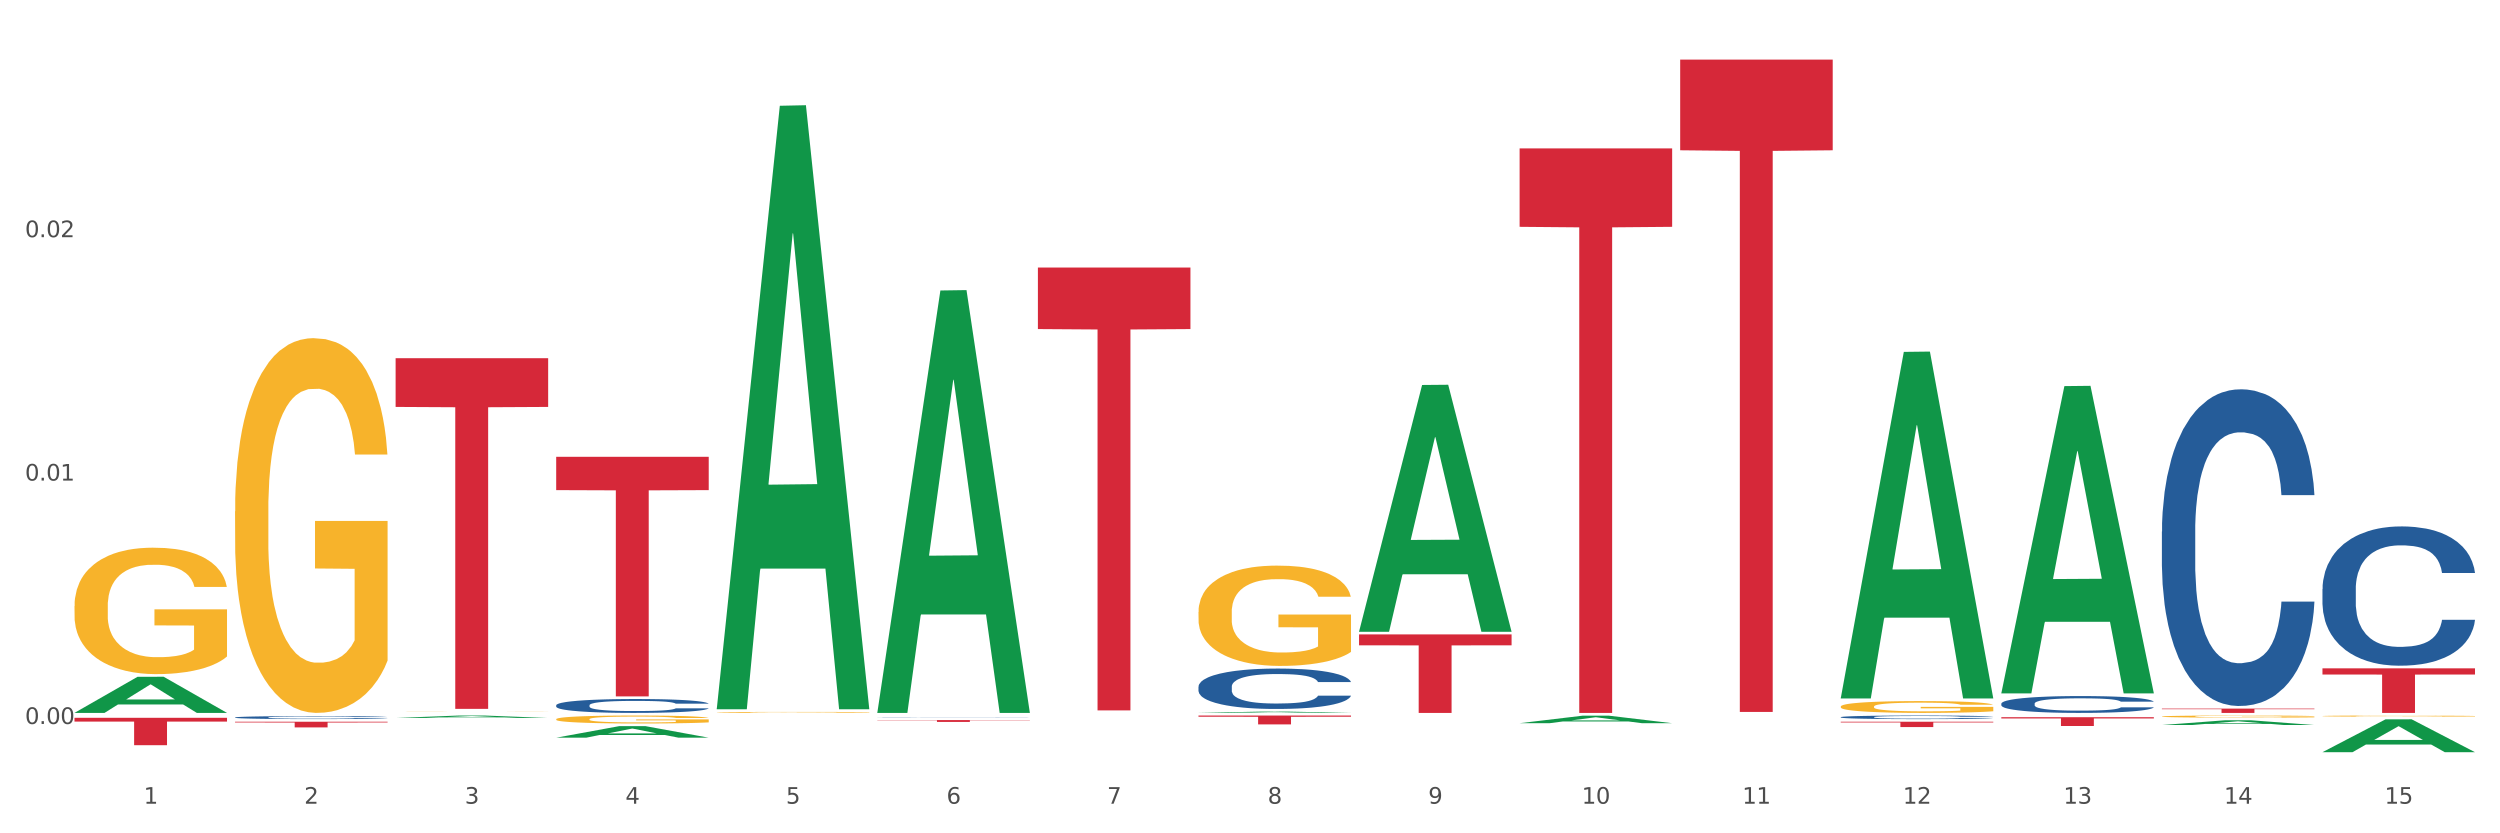 <?xml version="1.0" encoding="utf-8" standalone="no"?>
<!DOCTYPE svg PUBLIC "-//W3C//DTD SVG 1.1//EN"
  "http://www.w3.org/Graphics/SVG/1.1/DTD/svg11.dtd">
<svg xmlns:xlink="http://www.w3.org/1999/xlink" width="1080pt" height="360pt" viewBox="0 0 1080 360" xmlns="http://www.w3.org/2000/svg" version="1.1">
 <rect x="0" y="0" width="1080" height="360" fill="#333333" stroke="none"/>
 <defs>
  <style type="text/css">*{stroke-linejoin: round; stroke-linecap: butt}</style>
 </defs>
 <g id="figure_1">
  <g id="patch_1">
   <path d="M 0 360 
L 1080 360 
L 1080 0 
L 0 0 
z
" style="fill: #ffffff; stroke: #ffffff; stroke-linejoin: miter"/>
  </g>
  <g id="axes_1">
   <g id="matplotlib.axis_1">
    <g id="xtick_1">
     <g id="text_1">
      <!-- 1 -->
      <g style="fill: #4d4d4d" transform="translate(62.07 347.204) scale(0.096 -0.096)">
       <defs>
        <path id="DejaVuSans-31" d="M 794 531 
L 1825 531 
L 1825 4091 
L 703 3866 
L 703 4441 
L 1819 4666 
L 2450 4666 
L 2450 531 
L 3481 531 
L 3481 0 
L 794 0 
L 794 531 
z
" transform="scale(0.016)"/>
       </defs>
       <use xlink:href="#DejaVuSans-31"/>
      </g>
     </g>
    </g>
    <g id="xtick_2">
     <g id="text_2">
      <!-- 2 -->
      <g style="fill: #4d4d4d" transform="translate(131.436 347.204) scale(0.096 -0.096)">
       <defs>
        <path id="DejaVuSans-32" d="M 1228 531 
L 3431 531 
L 3431 0 
L 469 0 
L 469 531 
Q 828 903 1448 1529 
Q 2069 2156 2228 2338 
Q 2531 2678 2651 2914 
Q 2772 3150 2772 3378 
Q 2772 3750 2511 3984 
Q 2250 4219 1831 4219 
Q 1534 4219 1204 4116 
Q 875 4013 500 3803 
L 500 4441 
Q 881 4594 1212 4672 
Q 1544 4750 1819 4750 
Q 2544 4750 2975 4387 
Q 3406 4025 3406 3419 
Q 3406 3131 3298 2873 
Q 3191 2616 2906 2266 
Q 2828 2175 2409 1742 
Q 1991 1309 1228 531 
z
" transform="scale(0.016)"/>
       </defs>
       <use xlink:href="#DejaVuSans-32"/>
      </g>
     </g>
    </g>
    <g id="xtick_3">
     <g id="text_3">
      <!-- 3 -->
      <g style="fill: #4d4d4d" transform="translate(200.802 347.204) scale(0.096 -0.096)">
       <defs>
        <path id="DejaVuSans-33" d="M 2597 2516 
Q 3050 2419 3304 2112 
Q 3559 1806 3559 1356 
Q 3559 666 3084 287 
Q 2609 -91 1734 -91 
Q 1441 -91 1130 -33 
Q 819 25 488 141 
L 488 750 
Q 750 597 1062 519 
Q 1375 441 1716 441 
Q 2309 441 2620 675 
Q 2931 909 2931 1356 
Q 2931 1769 2642 2001 
Q 2353 2234 1838 2234 
L 1294 2234 
L 1294 2753 
L 1863 2753 
Q 2328 2753 2575 2939 
Q 2822 3125 2822 3475 
Q 2822 3834 2567 4026 
Q 2313 4219 1838 4219 
Q 1578 4219 1281 4162 
Q 984 4106 628 3988 
L 628 4550 
Q 988 4650 1302 4700 
Q 1616 4750 1894 4750 
Q 2613 4750 3031 4423 
Q 3450 4097 3450 3541 
Q 3450 3153 3228 2886 
Q 3006 2619 2597 2516 
z
" transform="scale(0.016)"/>
       </defs>
       <use xlink:href="#DejaVuSans-33"/>
      </g>
     </g>
    </g>
    <g id="xtick_4">
     <g id="text_4">
      <!-- 4 -->
      <g style="fill: #4d4d4d" transform="translate(270.169 347.204) scale(0.096 -0.096)">
       <defs>
        <path id="DejaVuSans-34" d="M 2419 4116 
L 825 1625 
L 2419 1625 
L 2419 4116 
z
M 2253 4666 
L 3047 4666 
L 3047 1625 
L 3713 1625 
L 3713 1100 
L 3047 1100 
L 3047 0 
L 2419 0 
L 2419 1100 
L 313 1100 
L 313 1709 
L 2253 4666 
z
" transform="scale(0.016)"/>
       </defs>
       <use xlink:href="#DejaVuSans-34"/>
      </g>
     </g>
    </g>
    <g id="xtick_5">
     <g id="text_5">
      <!-- 5 -->
      <g style="fill: #4d4d4d" transform="translate(339.535 347.204) scale(0.096 -0.096)">
       <defs>
        <path id="DejaVuSans-35" d="M 691 4666 
L 3169 4666 
L 3169 4134 
L 1269 4134 
L 1269 2991 
Q 1406 3038 1543 3061 
Q 1681 3084 1819 3084 
Q 2600 3084 3056 2656 
Q 3513 2228 3513 1497 
Q 3513 744 3044 326 
Q 2575 -91 1722 -91 
Q 1428 -91 1123 -41 
Q 819 9 494 109 
L 494 744 
Q 775 591 1075 516 
Q 1375 441 1709 441 
Q 2250 441 2565 725 
Q 2881 1009 2881 1497 
Q 2881 1984 2565 2268 
Q 2250 2553 1709 2553 
Q 1456 2553 1204 2497 
Q 953 2441 691 2322 
L 691 4666 
z
" transform="scale(0.016)"/>
       </defs>
       <use xlink:href="#DejaVuSans-35"/>
      </g>
     </g>
    </g>
    <g id="xtick_6">
     <g id="text_6">
      <!-- 6 -->
      <g style="fill: #4d4d4d" transform="translate(408.901 347.204) scale(0.096 -0.096)">
       <defs>
        <path id="DejaVuSans-36" d="M 2113 2584 
Q 1688 2584 1439 2293 
Q 1191 2003 1191 1497 
Q 1191 994 1439 701 
Q 1688 409 2113 409 
Q 2538 409 2786 701 
Q 3034 994 3034 1497 
Q 3034 2003 2786 2293 
Q 2538 2584 2113 2584 
z
M 3366 4563 
L 3366 3988 
Q 3128 4100 2886 4159 
Q 2644 4219 2406 4219 
Q 1781 4219 1451 3797 
Q 1122 3375 1075 2522 
Q 1259 2794 1537 2939 
Q 1816 3084 2150 3084 
Q 2853 3084 3261 2657 
Q 3669 2231 3669 1497 
Q 3669 778 3244 343 
Q 2819 -91 2113 -91 
Q 1303 -91 875 529 
Q 447 1150 447 2328 
Q 447 3434 972 4092 
Q 1497 4750 2381 4750 
Q 2619 4750 2861 4703 
Q 3103 4656 3366 4563 
z
" transform="scale(0.016)"/>
       </defs>
       <use xlink:href="#DejaVuSans-36"/>
      </g>
     </g>
    </g>
    <g id="xtick_7">
     <g id="text_7">
      <!-- 7 -->
      <g style="fill: #4d4d4d" transform="translate(478.267 347.204) scale(0.096 -0.096)">
       <defs>
        <path id="DejaVuSans-37" d="M 525 4666 
L 3525 4666 
L 3525 4397 
L 1831 0 
L 1172 0 
L 2766 4134 
L 525 4134 
L 525 4666 
z
" transform="scale(0.016)"/>
       </defs>
       <use xlink:href="#DejaVuSans-37"/>
      </g>
     </g>
    </g>
    <g id="xtick_8">
     <g id="text_8">
      <!-- 8 -->
      <g style="fill: #4d4d4d" transform="translate(547.634 347.204) scale(0.096 -0.096)">
       <defs>
        <path id="DejaVuSans-38" d="M 2034 2216 
Q 1584 2216 1326 1975 
Q 1069 1734 1069 1313 
Q 1069 891 1326 650 
Q 1584 409 2034 409 
Q 2484 409 2743 651 
Q 3003 894 3003 1313 
Q 3003 1734 2745 1975 
Q 2488 2216 2034 2216 
z
M 1403 2484 
Q 997 2584 770 2862 
Q 544 3141 544 3541 
Q 544 4100 942 4425 
Q 1341 4750 2034 4750 
Q 2731 4750 3128 4425 
Q 3525 4100 3525 3541 
Q 3525 3141 3298 2862 
Q 3072 2584 2669 2484 
Q 3125 2378 3379 2068 
Q 3634 1759 3634 1313 
Q 3634 634 3220 271 
Q 2806 -91 2034 -91 
Q 1263 -91 848 271 
Q 434 634 434 1313 
Q 434 1759 690 2068 
Q 947 2378 1403 2484 
z
M 1172 3481 
Q 1172 3119 1398 2916 
Q 1625 2713 2034 2713 
Q 2441 2713 2670 2916 
Q 2900 3119 2900 3481 
Q 2900 3844 2670 4047 
Q 2441 4250 2034 4250 
Q 1625 4250 1398 4047 
Q 1172 3844 1172 3481 
z
" transform="scale(0.016)"/>
       </defs>
       <use xlink:href="#DejaVuSans-38"/>
      </g>
     </g>
    </g>
    <g id="xtick_9">
     <g id="text_9">
      <!-- 9 -->
      <g style="fill: #4d4d4d" transform="translate(617 347.204) scale(0.096 -0.096)">
       <defs>
        <path id="DejaVuSans-39" d="M 703 97 
L 703 672 
Q 941 559 1184 500 
Q 1428 441 1663 441 
Q 2288 441 2617 861 
Q 2947 1281 2994 2138 
Q 2813 1869 2534 1725 
Q 2256 1581 1919 1581 
Q 1219 1581 811 2004 
Q 403 2428 403 3163 
Q 403 3881 828 4315 
Q 1253 4750 1959 4750 
Q 2769 4750 3195 4129 
Q 3622 3509 3622 2328 
Q 3622 1225 3098 567 
Q 2575 -91 1691 -91 
Q 1453 -91 1209 -44 
Q 966 3 703 97 
z
M 1959 2075 
Q 2384 2075 2632 2365 
Q 2881 2656 2881 3163 
Q 2881 3666 2632 3958 
Q 2384 4250 1959 4250 
Q 1534 4250 1286 3958 
Q 1038 3666 1038 3163 
Q 1038 2656 1286 2365 
Q 1534 2075 1959 2075 
z
" transform="scale(0.016)"/>
       </defs>
       <use xlink:href="#DejaVuSans-39"/>
      </g>
     </g>
    </g>
    <g id="xtick_10">
     <g id="text_10">
      <!-- 10 -->
      <g style="fill: #4d4d4d" transform="translate(683.312 347.204) scale(0.096 -0.096)">
       <defs>
        <path id="DejaVuSans-30" d="M 2034 4250 
Q 1547 4250 1301 3770 
Q 1056 3291 1056 2328 
Q 1056 1369 1301 889 
Q 1547 409 2034 409 
Q 2525 409 2770 889 
Q 3016 1369 3016 2328 
Q 3016 3291 2770 3770 
Q 2525 4250 2034 4250 
z
M 2034 4750 
Q 2819 4750 3233 4129 
Q 3647 3509 3647 2328 
Q 3647 1150 3233 529 
Q 2819 -91 2034 -91 
Q 1250 -91 836 529 
Q 422 1150 422 2328 
Q 422 3509 836 4129 
Q 1250 4750 2034 4750 
z
" transform="scale(0.016)"/>
       </defs>
       <use xlink:href="#DejaVuSans-31"/>
       <use xlink:href="#DejaVuSans-30" transform="translate(63.623 0)"/>
      </g>
     </g>
    </g>
    <g id="xtick_11">
     <g id="text_11">
      <!-- 11 -->
      <g style="fill: #4d4d4d" transform="translate(752.678 347.204) scale(0.096 -0.096)">
       <use xlink:href="#DejaVuSans-31"/>
       <use xlink:href="#DejaVuSans-31" transform="translate(63.623 0)"/>
      </g>
     </g>
    </g>
    <g id="xtick_12">
     <g id="text_12">
      <!-- 12 -->
      <g style="fill: #4d4d4d" transform="translate(822.044 347.204) scale(0.096 -0.096)">
       <use xlink:href="#DejaVuSans-31"/>
       <use xlink:href="#DejaVuSans-32" transform="translate(63.623 0)"/>
      </g>
     </g>
    </g>
    <g id="xtick_13">
     <g id="text_13">
      <!-- 13 -->
      <g style="fill: #4d4d4d" transform="translate(891.411 347.204) scale(0.096 -0.096)">
       <use xlink:href="#DejaVuSans-31"/>
       <use xlink:href="#DejaVuSans-33" transform="translate(63.623 0)"/>
      </g>
     </g>
    </g>
    <g id="xtick_14">
     <g id="text_14">
      <!-- 14 -->
      <g style="fill: #4d4d4d" transform="translate(960.777 347.204) scale(0.096 -0.096)">
       <use xlink:href="#DejaVuSans-31"/>
       <use xlink:href="#DejaVuSans-34" transform="translate(63.623 0)"/>
      </g>
     </g>
    </g>
    <g id="xtick_15">
     <g id="text_15">
      <!-- 15 -->
      <g style="fill: #4d4d4d" transform="translate(1030.143 347.204) scale(0.096 -0.096)">
       <use xlink:href="#DejaVuSans-31"/>
       <use xlink:href="#DejaVuSans-35" transform="translate(63.623 0)"/>
      </g>
     </g>
    </g>
    <g id="xtick_16"/>
    <g id="xtick_17"/>
    <g id="xtick_18"/>
    <g id="xtick_19"/>
    <g id="xtick_20"/>
    <g id="xtick_21"/>
    <g id="xtick_22"/>
    <g id="xtick_23"/>
    <g id="xtick_24"/>
    <g id="xtick_25"/>
    <g id="xtick_26"/>
    <g id="xtick_27"/>
    <g id="xtick_28"/>
    <g id="xtick_29"/>
   </g>
   <g id="matplotlib.axis_2">
    <g id="ytick_1">
     <g id="text_16">
      <!-- 0.00 -->
      <g style="fill: #4d4d4d" transform="translate(10.8 312.757) scale(0.096 -0.096)">
       <defs>
        <path id="DejaVuSans-2e" d="M 684 794 
L 1344 794 
L 1344 0 
L 684 0 
L 684 794 
z
" transform="scale(0.016)"/>
       </defs>
       <use xlink:href="#DejaVuSans-30"/>
       <use xlink:href="#DejaVuSans-2e" transform="translate(63.623 0)"/>
       <use xlink:href="#DejaVuSans-30" transform="translate(95.41 0)"/>
       <use xlink:href="#DejaVuSans-30" transform="translate(159.033 0)"/>
      </g>
     </g>
    </g>
    <g id="ytick_2">
     <g id="text_17">
      <!-- 0.01 -->
      <g style="fill: #4d4d4d" transform="translate(10.8 207.61) scale(0.096 -0.096)">
       <use xlink:href="#DejaVuSans-30"/>
       <use xlink:href="#DejaVuSans-2e" transform="translate(63.623 0)"/>
       <use xlink:href="#DejaVuSans-30" transform="translate(95.41 0)"/>
       <use xlink:href="#DejaVuSans-31" transform="translate(159.033 0)"/>
      </g>
     </g>
    </g>
    <g id="ytick_3">
     <g id="text_18">
      <!-- 0.02 -->
      <g style="fill: #4d4d4d" transform="translate(10.8 102.463) scale(0.096 -0.096)">
       <use xlink:href="#DejaVuSans-30"/>
       <use xlink:href="#DejaVuSans-2e" transform="translate(63.623 0)"/>
       <use xlink:href="#DejaVuSans-30" transform="translate(95.41 0)"/>
       <use xlink:href="#DejaVuSans-32" transform="translate(159.033 0)"/>
      </g>
     </g>
    </g>
    <g id="ytick_4"/>
    <g id="ytick_5"/>
    <g id="ytick_6"/>
   </g>
   <g id="PolyCollection_1">
    <path d="M 32.175 307.947 
L 32.243 307.932 
L 59.417 292.374 
L 70.695 292.359 
L 98.073 307.976 
L 85.029 307.976 
L 79.119 304.339 
L 51.061 304.339 
L 50.857 304.398 
L 45.151 307.976 
L 32.175 307.976 
L 32.175 307.947 
L 54.594 302.169 
L 75.586 302.154 
L 65.192 295.688 
L 65.056 295.658 
L 64.92 295.702 
L 54.526 302.154 
L 54.594 302.169 
L 32.175 307.947 
z
" clip-path="url(#p213c38932c)" style="fill: #109648"/>
    <path d="M 933.936 309.532 
L 934.014 309.531 
L 934.014 309.501 
L 934.169 309.475 
L 934.947 309.412 
L 936.114 309.361 
L 936.97 309.333 
L 937.826 309.311 
L 938.837 309.288 
L 940.082 309.265 
L 942.338 309.23 
L 943.739 309.213 
L 945.45 309.195 
L 948.563 309.168 
L 950.819 309.153 
L 953.153 309.14 
L 956.965 309.125 
L 959.455 309.119 
L 962.1 309.114 
L 965.29 309.11 
L 967.702 309.109 
L 972.992 309.112 
L 977.505 309.119 
L 979.683 309.125 
L 982.484 309.135 
L 983.962 309.142 
L 986.374 309.155 
L 988.864 309.173 
L 990.575 309.188 
L 993.143 309.216 
L 995.088 309.245 
L 996.877 309.28 
L 997.811 309.304 
L 998.511 309.326 
L 999.134 309.352 
L 999.756 309.393 
L 985.752 309.393 
L 985.207 309.364 
L 984.351 309.336 
L 983.106 309.31 
L 982.017 309.293 
L 980.15 309.272 
L 978.438 309.259 
L 976.649 309.249 
L 974.47 309.24 
L 972.759 309.236 
L 970.347 309.233 
L 965.601 309.234 
L 962.411 309.24 
L 960.233 309.249 
L 958.832 309.256 
L 957.588 309.265 
L 956.187 309.276 
L 954.553 309.294 
L 953.386 309.31 
L 952.219 309.33 
L 951.286 309.35 
L 950.43 309.373 
L 949.73 309.398 
L 949.185 309.424 
L 948.718 309.456 
L 948.329 309.508 
L 948.329 309.623 
L 948.485 309.649 
L 948.874 309.683 
L 949.341 309.709 
L 950.119 309.74 
L 950.819 309.761 
L 952.141 309.791 
L 953.62 309.816 
L 954.787 309.832 
L 955.954 309.845 
L 957.977 309.863 
L 960.233 309.878 
L 962.178 309.888 
L 964.823 309.896 
L 966.613 309.899 
L 968.169 309.901 
L 971.981 309.901 
L 974.704 309.898 
L 977.738 309.893 
L 980.072 309.885 
L 982.017 309.876 
L 984.196 309.861 
L 985.596 309.847 
L 985.596 309.672 
L 968.48 309.671 
L 968.48 309.555 
L 999.834 309.555 
L 999.834 309.896 
L 998.511 309.913 
L 997.033 309.929 
L 995.477 309.944 
L 993.143 309.961 
L 990.342 309.978 
L 987.852 309.989 
L 985.207 309.999 
L 982.095 310.009 
L 978.049 310.017 
L 975.56 310.02 
L 972.448 310.023 
L 968.791 310.024 
L 965.601 310.022 
L 962.489 310.018 
L 959.221 310.01 
L 956.032 309.999 
L 953.62 309.989 
L 951.208 309.975 
L 948.64 309.958 
L 946.618 309.941 
L 945.061 309.926 
L 943.35 309.907 
L 941.483 309.882 
L 940.082 309.859 
L 938.837 309.836 
L 937.515 309.806 
L 936.581 309.78 
L 935.648 309.747 
L 935.103 309.723 
L 934.48 309.686 
L 934.014 309.633 
L 933.936 309.532 
z
" clip-path="url(#p213c38932c)" style="fill: #f7b32b"/>
    <path d="M 1003.302 309.337 
L 1003.38 309.337 
L 1003.38 309.32 
L 1003.535 309.306 
L 1004.314 309.273 
L 1005.481 309.245 
L 1006.336 309.23 
L 1007.192 309.218 
L 1008.204 309.206 
L 1009.448 309.193 
L 1011.705 309.175 
L 1013.105 309.165 
L 1014.817 309.155 
L 1017.929 309.141 
L 1020.185 309.133 
L 1022.519 309.126 
L 1026.331 309.118 
L 1028.821 309.114 
L 1031.466 309.112 
L 1034.656 309.11 
L 1037.068 309.109 
L 1042.358 309.111 
L 1046.871 309.115 
L 1049.049 309.118 
L 1051.85 309.123 
L 1053.328 309.127 
L 1055.74 309.134 
L 1058.23 309.144 
L 1059.942 309.152 
L 1062.509 309.167 
L 1064.454 309.182 
L 1066.244 309.201 
L 1067.177 309.214 
L 1067.877 309.226 
L 1068.5 309.24 
L 1069.122 309.262 
L 1055.118 309.262 
L 1054.573 309.247 
L 1053.717 309.232 
L 1052.473 309.217 
L 1051.383 309.208 
L 1049.516 309.197 
L 1047.805 309.19 
L 1046.015 309.185 
L 1043.837 309.18 
L 1042.125 309.178 
L 1039.713 309.176 
L 1034.967 309.176 
L 1031.777 309.18 
L 1029.599 309.185 
L 1028.199 309.189 
L 1026.954 309.193 
L 1025.553 309.199 
L 1023.919 309.209 
L 1022.752 309.217 
L 1021.585 309.228 
L 1020.652 309.239 
L 1019.796 309.252 
L 1019.096 309.265 
L 1018.551 309.279 
L 1018.084 309.296 
L 1017.695 309.324 
L 1017.695 309.386 
L 1017.851 309.4 
L 1018.24 309.419 
L 1018.707 309.433 
L 1019.485 309.449 
L 1020.185 309.46 
L 1021.508 309.477 
L 1022.986 309.49 
L 1024.153 309.499 
L 1025.32 309.506 
L 1027.343 309.516 
L 1029.599 309.524 
L 1031.544 309.529 
L 1034.189 309.533 
L 1035.979 309.535 
L 1037.535 309.536 
L 1041.347 309.536 
L 1044.07 309.535 
L 1047.104 309.532 
L 1049.438 309.527 
L 1051.383 309.523 
L 1053.562 309.514 
L 1054.962 309.507 
L 1054.962 309.413 
L 1037.846 309.412 
L 1037.846 309.35 
L 1069.2 309.35 
L 1069.2 309.533 
L 1067.877 309.543 
L 1066.399 309.551 
L 1064.843 309.559 
L 1062.509 309.568 
L 1059.708 309.577 
L 1057.219 309.584 
L 1054.573 309.589 
L 1051.461 309.594 
L 1047.416 309.599 
L 1044.926 309.6 
L 1041.814 309.602 
L 1038.157 309.602 
L 1034.967 309.601 
L 1031.855 309.599 
L 1028.588 309.595 
L 1025.398 309.589 
L 1022.986 309.583 
L 1020.574 309.576 
L 1018.007 309.567 
L 1015.984 309.558 
L 1014.428 309.55 
L 1012.716 309.539 
L 1010.849 309.526 
L 1009.448 309.514 
L 1008.204 309.501 
L 1006.881 309.485 
L 1005.947 309.471 
L 1005.014 309.453 
L 1004.469 309.44 
L 1003.847 309.42 
L 1003.38 309.392 
L 1003.302 309.337 
z
" clip-path="url(#p213c38932c)" style="fill: #f7b32b"/>
    <path d="M 32.175 310.088 
L 98.073 310.088 
L 98.073 311.733 
L 72.151 311.744 
L 72.151 321.921 
L 57.941 321.921 
L 57.941 311.744 
L 32.175 311.733 
L 32.175 310.099 
L 32.175 310.088 
z
" clip-path="url(#p213c38932c)" style="fill: #d62839"/>
    <path d="M 101.541 311.775 
L 167.439 311.775 
L 167.439 312.119 
L 141.517 312.121 
L 141.517 314.25 
L 127.307 314.25 
L 127.307 312.121 
L 101.541 312.119 
L 101.541 311.777 
L 101.541 311.775 
z
" clip-path="url(#p213c38932c)" style="fill: #d62839"/>
    <path d="M 170.907 154.737 
L 236.805 154.737 
L 236.805 175.789 
L 210.883 175.931 
L 210.883 306.224 
L 196.673 306.224 
L 196.673 175.931 
L 170.907 175.789 
L 170.907 154.879 
L 170.907 154.737 
z
" clip-path="url(#p213c38932c)" style="fill: #d62839"/>
    <path d="M 240.274 197.348 
L 306.172 197.348 
L 306.172 211.731 
L 280.25 211.828 
L 280.25 300.843 
L 266.039 300.843 
L 266.039 211.828 
L 240.274 211.731 
L 240.274 197.445 
L 240.274 197.348 
z
" clip-path="url(#p213c38932c)" style="fill: #d62839"/>
    <path d="M 379.006 311.072 
L 444.904 311.072 
L 444.904 311.185 
L 418.982 311.186 
L 418.982 311.886 
L 404.772 311.886 
L 404.772 311.186 
L 379.006 311.185 
L 379.006 311.073 
L 379.006 311.072 
z
" clip-path="url(#p213c38932c)" style="fill: #d62839"/>
    <path d="M 448.372 115.568 
L 514.27 115.568 
L 514.27 142.156 
L 488.348 142.336 
L 488.348 306.892 
L 474.138 306.892 
L 474.138 142.336 
L 448.372 142.156 
L 448.372 115.748 
L 448.372 115.568 
z
" clip-path="url(#p213c38932c)" style="fill: #d62839"/>
    <path d="M 1003.302 254.448 
L 1003.38 254.393 
L 1003.38 252.854 
L 1003.614 250.766 
L 1004.47 246.919 
L 1005.561 244.006 
L 1007.43 240.599 
L 1008.443 239.17 
L 1009.767 237.576 
L 1012.494 234.993 
L 1015.609 232.795 
L 1017.79 231.586 
L 1019.426 230.817 
L 1023.087 229.443 
L 1025.19 228.838 
L 1027.371 228.344 
L 1029.241 228.014 
L 1032.356 227.629 
L 1034.849 227.464 
L 1037.731 227.409 
L 1040.146 227.464 
L 1043.339 227.684 
L 1048.013 228.344 
L 1049.805 228.728 
L 1052.219 229.388 
L 1054.712 230.267 
L 1056.737 231.147 
L 1059.074 232.411 
L 1061.489 234.059 
L 1063.825 236.148 
L 1065.461 238.071 
L 1066.785 240.104 
L 1067.954 242.578 
L 1068.811 245.27 
L 1069.2 247.524 
L 1054.945 247.524 
L 1054.556 245.49 
L 1053.777 243.292 
L 1052.998 241.808 
L 1052.141 240.599 
L 1050.817 239.225 
L 1049.649 238.346 
L 1047.701 237.302 
L 1045.91 236.642 
L 1044.43 236.258 
L 1042.638 235.928 
L 1038.822 235.598 
L 1036.095 235.598 
L 1034.382 235.708 
L 1032.278 235.983 
L 1030.487 236.367 
L 1028.384 237.027 
L 1026.748 237.741 
L 1025.112 238.676 
L 1024.178 239.335 
L 1022.775 240.544 
L 1021.841 241.533 
L 1020.594 243.237 
L 1019.893 244.446 
L 1018.647 247.579 
L 1018.102 249.887 
L 1017.868 251.481 
L 1017.712 253.239 
L 1017.712 261.812 
L 1018.18 265.659 
L 1018.569 267.308 
L 1019.192 269.177 
L 1020.361 271.595 
L 1022.074 273.958 
L 1023.866 275.662 
L 1025.346 276.706 
L 1026.748 277.475 
L 1028.15 278.08 
L 1029.864 278.629 
L 1031.266 278.959 
L 1033.369 279.289 
L 1035.862 279.454 
L 1037.809 279.454 
L 1041.781 279.179 
L 1043.573 278.904 
L 1045.287 278.519 
L 1047.156 277.915 
L 1048.636 277.255 
L 1049.493 276.761 
L 1050.895 275.717 
L 1051.986 274.617 
L 1052.92 273.353 
L 1053.543 272.254 
L 1054.244 270.606 
L 1054.79 268.737 
L 1054.945 267.748 
L 1069.2 267.748 
L 1068.888 269.726 
L 1068.343 271.65 
L 1067.253 274.233 
L 1066.396 275.717 
L 1065.072 277.53 
L 1063.67 279.069 
L 1061.722 280.773 
L 1059.931 282.037 
L 1058.061 283.136 
L 1056.036 284.125 
L 1052.375 285.499 
L 1051.051 285.884 
L 1048.247 286.543 
L 1046.066 286.928 
L 1042.872 287.312 
L 1039.6 287.532 
L 1036.173 287.587 
L 1033.135 287.477 
L 1029.786 287.148 
L 1027.683 286.818 
L 1025.346 286.323 
L 1022.62 285.554 
L 1020.049 284.62 
L 1017.634 283.52 
L 1015.376 282.256 
L 1013.272 280.828 
L 1010.546 278.464 
L 1008.521 276.156 
L 1007.041 274.013 
L 1006.028 272.199 
L 1005.016 269.891 
L 1004.47 268.297 
L 1003.614 264.45 
L 1003.302 260.878 
L 1003.302 254.448 
z
" clip-path="url(#p213c38932c)" style="fill: #255c99"/>
    <path d="M 933.936 229.651 
L 934.014 229.526 
L 934.014 226.027 
L 934.247 221.279 
L 935.104 212.533 
L 936.195 205.911 
L 938.064 198.164 
L 939.077 194.915 
L 940.401 191.292 
L 943.127 185.419 
L 946.243 180.421 
L 948.424 177.672 
L 950.06 175.923 
L 953.721 172.799 
L 955.824 171.425 
L 958.005 170.3 
L 959.874 169.551 
L 962.99 168.676 
L 965.483 168.301 
L 968.365 168.176 
L 970.779 168.301 
L 973.973 168.801 
L 978.647 170.3 
L 980.438 171.175 
L 982.853 172.674 
L 985.346 174.673 
L 987.371 176.673 
L 989.708 179.546 
L 992.122 183.295 
L 994.459 188.043 
L 996.095 192.416 
L 997.419 197.039 
L 998.587 202.662 
L 999.444 208.784 
L 999.834 213.907 
L 985.579 213.907 
L 985.19 209.284 
L 984.411 204.286 
L 983.632 200.913 
L 982.775 198.164 
L 981.451 195.04 
L 980.283 193.041 
L 978.335 190.667 
L 976.544 189.167 
L 975.064 188.293 
L 973.272 187.543 
L 969.455 186.793 
L 966.729 186.793 
L 965.015 187.043 
L 962.912 187.668 
L 961.121 188.543 
L 959.018 190.042 
L 957.382 191.666 
L 955.746 193.791 
L 954.811 195.29 
L 953.409 198.039 
L 952.475 200.288 
L 951.228 204.161 
L 950.527 206.91 
L 949.281 214.032 
L 948.736 219.28 
L 948.502 222.904 
L 948.346 226.902 
L 948.346 246.394 
L 948.814 255.14 
L 949.203 258.889 
L 949.826 263.137 
L 950.995 268.635 
L 952.708 274.007 
L 954.5 277.881 
L 955.98 280.255 
L 957.382 282.004 
L 958.784 283.379 
L 960.498 284.628 
L 961.9 285.378 
L 964.003 286.127 
L 966.495 286.502 
L 968.443 286.502 
L 972.415 285.878 
L 974.207 285.253 
L 975.92 284.378 
L 977.79 283.004 
L 979.27 281.504 
L 980.127 280.38 
L 981.529 278.006 
L 982.619 275.507 
L 983.554 272.633 
L 984.177 270.134 
L 984.878 266.386 
L 985.423 262.137 
L 985.579 259.888 
L 999.834 259.888 
L 999.522 264.386 
L 998.977 268.76 
L 997.886 274.632 
L 997.03 278.006 
L 995.705 282.129 
L 994.303 285.628 
L 992.356 289.501 
L 990.564 292.375 
L 988.695 294.874 
L 986.67 297.123 
L 983.009 300.247 
L 981.685 301.121 
L 978.88 302.621 
L 976.699 303.495 
L 973.506 304.37 
L 970.234 304.87 
L 966.807 304.995 
L 963.769 304.745 
L 960.42 303.995 
L 958.317 303.245 
L 955.98 302.121 
L 953.253 300.372 
L 950.683 298.247 
L 948.268 295.749 
L 946.009 292.875 
L 943.906 289.626 
L 941.18 284.253 
L 939.155 279.005 
L 937.675 274.132 
L 936.662 270.009 
L 935.65 264.761 
L 935.104 261.138 
L 934.247 252.391 
L 933.936 244.27 
L 933.936 229.651 
z
" clip-path="url(#p213c38932c)" style="fill: #255c99"/>
    <path d="M 864.57 303.965 
L 864.648 303.958 
L 864.648 303.772 
L 864.881 303.52 
L 865.738 303.054 
L 866.829 302.701 
L 868.698 302.289 
L 869.711 302.116 
L 871.035 301.923 
L 873.761 301.611 
L 876.877 301.345 
L 879.058 301.198 
L 880.694 301.105 
L 884.355 300.939 
L 886.458 300.866 
L 888.639 300.806 
L 890.508 300.766 
L 893.624 300.719 
L 896.117 300.699 
L 898.999 300.693 
L 901.413 300.699 
L 904.607 300.726 
L 909.281 300.806 
L 911.072 300.852 
L 913.487 300.932 
L 915.979 301.039 
L 918.005 301.145 
L 920.341 301.298 
L 922.756 301.497 
L 925.093 301.75 
L 926.729 301.983 
L 928.053 302.229 
L 929.221 302.528 
L 930.078 302.854 
L 930.468 303.127 
L 916.213 303.127 
L 915.824 302.881 
L 915.045 302.615 
L 914.266 302.435 
L 913.409 302.289 
L 912.085 302.123 
L 910.916 302.016 
L 908.969 301.89 
L 907.177 301.81 
L 905.697 301.764 
L 903.906 301.724 
L 900.089 301.684 
L 897.363 301.684 
L 895.649 301.697 
L 893.546 301.73 
L 891.754 301.777 
L 889.651 301.857 
L 888.016 301.943 
L 886.38 302.056 
L 885.445 302.136 
L 884.043 302.282 
L 883.108 302.402 
L 881.862 302.608 
L 881.161 302.755 
L 879.915 303.134 
L 879.369 303.413 
L 879.136 303.606 
L 878.98 303.819 
L 878.98 304.856 
L 879.447 305.322 
L 879.837 305.522 
L 880.46 305.748 
L 881.628 306.04 
L 883.342 306.326 
L 885.134 306.533 
L 886.614 306.659 
L 888.016 306.752 
L 889.418 306.825 
L 891.131 306.892 
L 892.533 306.932 
L 894.637 306.972 
L 897.129 306.992 
L 899.076 306.992 
L 903.049 306.958 
L 904.841 306.925 
L 906.554 306.878 
L 908.424 306.805 
L 909.904 306.725 
L 910.76 306.666 
L 912.163 306.539 
L 913.253 306.406 
L 914.188 306.253 
L 914.811 306.12 
L 915.512 305.921 
L 916.057 305.695 
L 916.213 305.575 
L 930.468 305.575 
L 930.156 305.814 
L 929.611 306.047 
L 928.52 306.36 
L 927.663 306.539 
L 926.339 306.759 
L 924.937 306.945 
L 922.99 307.151 
L 921.198 307.304 
L 919.329 307.437 
L 917.304 307.557 
L 913.643 307.723 
L 912.318 307.77 
L 909.514 307.85 
L 907.333 307.896 
L 904.14 307.943 
L 900.868 307.969 
L 897.441 307.976 
L 894.403 307.963 
L 891.053 307.923 
L 888.95 307.883 
L 886.614 307.823 
L 883.887 307.73 
L 881.317 307.617 
L 878.902 307.484 
L 876.643 307.331 
L 874.54 307.158 
L 871.814 306.872 
L 869.789 306.592 
L 868.309 306.333 
L 867.296 306.114 
L 866.283 305.834 
L 865.738 305.641 
L 864.881 305.176 
L 864.57 304.743 
L 864.57 303.965 
z
" clip-path="url(#p213c38932c)" style="fill: #255c99"/>
    <path d="M 795.203 305.23 
L 795.281 305.226 
L 795.281 305.058 
L 795.437 304.913 
L 796.215 304.564 
L 797.382 304.275 
L 798.238 304.121 
L 799.094 303.995 
L 800.105 303.869 
L 801.35 303.739 
L 803.606 303.547 
L 805.006 303.449 
L 806.718 303.347 
L 809.83 303.198 
L 812.086 303.114 
L 814.42 303.044 
L 818.233 302.96 
L 820.722 302.923 
L 823.368 302.895 
L 826.557 302.876 
L 828.969 302.871 
L 834.26 302.885 
L 838.772 302.927 
L 840.951 302.96 
L 843.752 303.016 
L 845.23 303.053 
L 847.642 303.128 
L 850.131 303.226 
L 851.843 303.31 
L 854.41 303.468 
L 856.355 303.627 
L 858.145 303.822 
L 859.078 303.958 
L 859.779 304.083 
L 860.401 304.228 
L 861.024 304.456 
L 847.019 304.456 
L 846.475 304.293 
L 845.619 304.139 
L 844.374 303.99 
L 843.285 303.897 
L 841.418 303.78 
L 839.706 303.706 
L 837.916 303.65 
L 835.738 303.603 
L 834.026 303.58 
L 831.615 303.561 
L 826.869 303.566 
L 823.679 303.603 
L 821.5 303.65 
L 820.1 303.692 
L 818.855 303.739 
L 817.455 303.804 
L 815.821 303.902 
L 814.654 303.99 
L 813.487 304.102 
L 812.553 304.214 
L 811.697 304.345 
L 810.997 304.484 
L 810.453 304.629 
L 809.986 304.806 
L 809.597 305.1 
L 809.597 305.738 
L 809.752 305.883 
L 810.141 306.074 
L 810.608 306.218 
L 811.386 306.391 
L 812.086 306.508 
L 813.409 306.675 
L 814.887 306.815 
L 816.054 306.904 
L 817.221 306.978 
L 819.244 307.081 
L 821.5 307.165 
L 823.445 307.216 
L 826.091 307.263 
L 827.88 307.281 
L 829.436 307.291 
L 833.248 307.291 
L 835.971 307.277 
L 839.006 307.244 
L 841.34 307.202 
L 843.285 307.151 
L 845.463 307.067 
L 846.864 306.988 
L 846.864 306.013 
L 829.747 306.009 
L 829.747 305.361 
L 861.101 305.361 
L 861.101 307.263 
L 859.779 307.361 
L 858.3 307.449 
L 856.744 307.528 
L 854.41 307.626 
L 851.61 307.72 
L 849.12 307.785 
L 846.475 307.841 
L 843.363 307.892 
L 839.317 307.939 
L 836.827 307.957 
L 833.715 307.971 
L 830.059 307.976 
L 826.869 307.967 
L 823.757 307.943 
L 820.489 307.901 
L 817.299 307.841 
L 814.887 307.78 
L 812.475 307.706 
L 809.908 307.608 
L 807.885 307.514 
L 806.329 307.431 
L 804.617 307.323 
L 802.75 307.183 
L 801.35 307.058 
L 800.105 306.927 
L 798.782 306.759 
L 797.849 306.615 
L 796.915 306.433 
L 796.37 306.298 
L 795.748 306.088 
L 795.281 305.794 
L 795.203 305.23 
z
" clip-path="url(#p213c38932c)" style="fill: #f7b32b"/>
    <path d="M 795.203 309.805 
L 795.281 309.804 
L 795.281 309.764 
L 795.515 309.71 
L 796.372 309.611 
L 797.462 309.536 
L 799.332 309.449 
L 800.344 309.412 
L 801.669 309.371 
L 804.395 309.304 
L 807.511 309.248 
L 809.692 309.217 
L 811.327 309.197 
L 814.988 309.162 
L 817.092 309.146 
L 819.273 309.133 
L 821.142 309.125 
L 824.258 309.115 
L 826.75 309.111 
L 829.632 309.109 
L 832.047 309.111 
L 835.241 309.116 
L 839.914 309.133 
L 841.706 309.143 
L 844.121 309.16 
L 846.613 309.183 
L 848.638 309.205 
L 850.975 309.238 
L 853.39 309.28 
L 855.727 309.334 
L 857.362 309.384 
L 858.687 309.436 
L 859.855 309.5 
L 860.712 309.569 
L 861.101 309.627 
L 846.847 309.627 
L 846.457 309.575 
L 845.678 309.518 
L 844.899 309.48 
L 844.043 309.449 
L 842.718 309.413 
L 841.55 309.391 
L 839.603 309.364 
L 837.811 309.347 
L 836.331 309.337 
L 834.54 309.329 
L 830.723 309.32 
L 827.997 309.32 
L 826.283 309.323 
L 824.18 309.33 
L 822.388 309.34 
L 820.285 309.357 
L 818.649 309.375 
L 817.014 309.399 
L 816.079 309.416 
L 814.677 309.447 
L 813.742 309.473 
L 812.496 309.517 
L 811.795 309.548 
L 810.548 309.628 
L 810.003 309.688 
L 809.77 309.729 
L 809.614 309.774 
L 809.614 309.994 
L 810.081 310.093 
L 810.471 310.136 
L 811.094 310.184 
L 812.262 310.246 
L 813.976 310.307 
L 815.767 310.351 
L 817.247 310.378 
L 818.649 310.397 
L 820.051 310.413 
L 821.765 310.427 
L 823.167 310.436 
L 825.27 310.444 
L 827.763 310.448 
L 829.71 310.448 
L 833.683 310.441 
L 835.474 310.434 
L 837.188 310.424 
L 839.057 310.409 
L 840.537 310.392 
L 841.394 310.379 
L 842.796 310.352 
L 843.887 310.324 
L 844.822 310.291 
L 845.445 310.263 
L 846.146 310.221 
L 846.691 310.173 
L 846.847 310.147 
L 861.101 310.147 
L 860.79 310.198 
L 860.245 310.248 
L 859.154 310.314 
L 858.297 310.352 
L 856.973 310.399 
L 855.571 310.438 
L 853.624 310.482 
L 851.832 310.515 
L 849.963 310.543 
L 847.937 310.569 
L 844.276 310.604 
L 842.952 310.614 
L 840.148 310.631 
L 837.967 310.641 
L 834.773 310.651 
L 831.502 310.656 
L 828.074 310.658 
L 825.037 310.655 
L 821.687 310.646 
L 819.584 310.638 
L 817.247 310.625 
L 814.521 310.605 
L 811.951 310.581 
L 809.536 310.553 
L 807.277 310.52 
L 805.174 310.484 
L 802.448 310.423 
L 800.422 310.364 
L 798.942 310.308 
L 797.93 310.262 
L 796.917 310.202 
L 796.372 310.161 
L 795.515 310.062 
L 795.203 309.97 
L 795.203 309.805 
z
" clip-path="url(#p213c38932c)" style="fill: #255c99"/>
    <path d="M 379.006 309.868 
L 379.084 309.868 
L 379.084 309.865 
L 379.318 309.86 
L 380.175 309.852 
L 381.265 309.846 
L 383.134 309.839 
L 384.147 309.836 
L 385.471 309.832 
L 388.198 309.827 
L 391.313 309.822 
L 393.494 309.819 
L 395.13 309.818 
L 398.791 309.815 
L 400.894 309.814 
L 403.075 309.813 
L 404.945 309.812 
L 408.06 309.811 
L 410.553 309.811 
L 413.435 309.811 
L 415.85 309.811 
L 419.043 309.811 
L 423.717 309.813 
L 425.509 309.813 
L 427.923 309.815 
L 430.416 309.817 
L 432.441 309.819 
L 434.778 309.821 
L 437.193 309.825 
L 439.529 309.829 
L 441.165 309.833 
L 442.489 309.838 
L 443.658 309.843 
L 444.515 309.849 
L 444.904 309.853 
L 430.65 309.853 
L 430.26 309.849 
L 429.481 309.844 
L 428.702 309.841 
L 427.845 309.839 
L 426.521 309.836 
L 425.353 309.834 
L 423.405 309.832 
L 421.614 309.83 
L 420.134 309.829 
L 418.342 309.829 
L 414.526 309.828 
L 411.799 309.828 
L 410.086 309.828 
L 407.982 309.829 
L 406.191 309.83 
L 404.088 309.831 
L 402.452 309.833 
L 400.816 309.835 
L 399.882 309.836 
L 398.479 309.839 
L 397.545 309.841 
L 396.298 309.844 
L 395.597 309.847 
L 394.351 309.854 
L 393.806 309.858 
L 393.572 309.862 
L 393.416 309.866 
L 393.416 309.884 
L 393.884 309.892 
L 394.273 309.896 
L 394.896 309.9 
L 396.065 309.905 
L 397.778 309.91 
L 399.57 309.913 
L 401.05 309.916 
L 402.452 309.917 
L 403.854 309.919 
L 405.568 309.92 
L 406.97 309.92 
L 409.073 309.921 
L 411.566 309.921 
L 413.513 309.921 
L 417.485 309.921 
L 419.277 309.92 
L 420.991 309.919 
L 422.86 309.918 
L 424.34 309.917 
L 425.197 309.916 
L 426.599 309.914 
L 427.69 309.911 
L 428.624 309.908 
L 429.247 309.906 
L 429.948 309.903 
L 430.494 309.899 
L 430.65 309.897 
L 444.904 309.897 
L 444.592 309.901 
L 444.047 309.905 
L 442.957 309.91 
L 442.1 309.914 
L 440.776 309.917 
L 439.374 309.921 
L 437.426 309.924 
L 435.635 309.927 
L 433.765 309.929 
L 431.74 309.931 
L 428.079 309.934 
L 426.755 309.935 
L 423.951 309.937 
L 421.77 309.937 
L 418.576 309.938 
L 415.304 309.939 
L 411.877 309.939 
L 408.839 309.939 
L 405.49 309.938 
L 403.387 309.937 
L 401.05 309.936 
L 398.324 309.934 
L 395.753 309.932 
L 393.339 309.93 
L 391.08 309.927 
L 388.976 309.924 
L 386.25 309.919 
L 384.225 309.914 
L 382.745 309.91 
L 381.732 309.906 
L 380.72 309.901 
L 380.175 309.898 
L 379.318 309.89 
L 379.006 309.882 
L 379.006 309.868 
z
" clip-path="url(#p213c38932c)" style="fill: #255c99"/>
    <path d="M 240.274 304.672 
L 240.352 304.667 
L 240.352 304.513 
L 240.585 304.305 
L 241.442 303.922 
L 242.533 303.631 
L 244.402 303.291 
L 245.415 303.149 
L 246.739 302.99 
L 249.465 302.733 
L 252.581 302.513 
L 254.762 302.393 
L 256.398 302.316 
L 260.059 302.179 
L 262.162 302.119 
L 264.343 302.07 
L 266.212 302.037 
L 269.328 301.998 
L 271.821 301.982 
L 274.703 301.977 
L 277.117 301.982 
L 280.311 302.004 
L 284.985 302.07 
L 286.776 302.108 
L 289.191 302.174 
L 291.683 302.261 
L 293.709 302.349 
L 296.045 302.475 
L 298.46 302.639 
L 300.797 302.848 
L 302.433 303.039 
L 303.757 303.242 
L 304.925 303.489 
L 305.782 303.757 
L 306.172 303.982 
L 291.917 303.982 
L 291.528 303.779 
L 290.749 303.56 
L 289.97 303.412 
L 289.113 303.291 
L 287.789 303.154 
L 286.62 303.067 
L 284.673 302.963 
L 282.881 302.897 
L 281.401 302.859 
L 279.61 302.826 
L 275.793 302.793 
L 273.067 302.793 
L 271.353 302.804 
L 269.25 302.831 
L 267.458 302.87 
L 265.355 302.935 
L 263.72 303.007 
L 262.084 303.1 
L 261.149 303.165 
L 259.747 303.286 
L 258.812 303.385 
L 257.566 303.554 
L 256.865 303.675 
L 255.619 303.987 
L 255.073 304.217 
L 254.84 304.376 
L 254.684 304.552 
L 254.684 305.406 
L 255.151 305.79 
L 255.541 305.954 
L 256.164 306.14 
L 257.332 306.382 
L 259.046 306.617 
L 260.838 306.787 
L 262.318 306.891 
L 263.72 306.968 
L 265.122 307.028 
L 266.835 307.083 
L 268.237 307.116 
L 270.341 307.149 
L 272.833 307.165 
L 274.78 307.165 
L 278.753 307.138 
L 280.545 307.11 
L 282.258 307.072 
L 284.128 307.012 
L 285.608 306.946 
L 286.465 306.897 
L 287.867 306.792 
L 288.957 306.683 
L 289.892 306.557 
L 290.515 306.447 
L 291.216 306.283 
L 291.761 306.097 
L 291.917 305.998 
L 306.172 305.998 
L 305.86 306.195 
L 305.315 306.387 
L 304.224 306.645 
L 303.367 306.792 
L 302.043 306.973 
L 300.641 307.127 
L 298.694 307.297 
L 296.902 307.423 
L 295.033 307.532 
L 293.008 307.631 
L 289.347 307.768 
L 288.022 307.806 
L 285.218 307.872 
L 283.037 307.91 
L 279.844 307.949 
L 276.572 307.97 
L 273.145 307.976 
L 270.107 307.965 
L 266.757 307.932 
L 264.654 307.899 
L 262.318 307.85 
L 259.591 307.773 
L 257.021 307.68 
L 254.606 307.57 
L 252.347 307.444 
L 250.244 307.302 
L 247.518 307.066 
L 245.493 306.836 
L 244.013 306.623 
L 243 306.442 
L 241.987 306.212 
L 241.442 306.053 
L 240.585 305.669 
L 240.274 305.313 
L 240.274 304.672 
z
" clip-path="url(#p213c38932c)" style="fill: #255c99"/>
    <path d="M 101.541 309.932 
L 101.619 309.931 
L 101.619 309.898 
L 101.853 309.853 
L 102.71 309.771 
L 103.8 309.709 
L 105.67 309.636 
L 106.682 309.605 
L 108.006 309.571 
L 110.733 309.516 
L 113.848 309.469 
L 116.029 309.443 
L 117.665 309.426 
L 121.326 309.397 
L 123.429 309.384 
L 125.61 309.374 
L 127.48 309.366 
L 130.595 309.358 
L 133.088 309.355 
L 135.97 309.354 
L 138.385 309.355 
L 141.578 309.359 
L 146.252 309.374 
L 148.044 309.382 
L 150.458 309.396 
L 152.951 309.415 
L 154.976 309.433 
L 157.313 309.461 
L 159.728 309.496 
L 162.064 309.54 
L 163.7 309.582 
L 165.024 309.625 
L 166.193 309.678 
L 167.05 309.736 
L 167.439 309.784 
L 153.185 309.784 
L 152.795 309.74 
L 152.016 309.693 
L 151.237 309.662 
L 150.38 309.636 
L 149.056 309.606 
L 147.888 309.588 
L 145.941 309.565 
L 144.149 309.551 
L 142.669 309.543 
L 140.877 309.536 
L 137.061 309.529 
L 134.334 309.529 
L 132.621 309.531 
L 130.518 309.537 
L 128.726 309.545 
L 126.623 309.559 
L 124.987 309.575 
L 123.351 309.595 
L 122.417 309.609 
L 121.015 309.635 
L 120.08 309.656 
L 118.834 309.692 
L 118.133 309.718 
L 116.886 309.785 
L 116.341 309.834 
L 116.107 309.869 
L 115.952 309.906 
L 115.952 310.09 
L 116.419 310.172 
L 116.808 310.207 
L 117.431 310.247 
L 118.6 310.299 
L 120.314 310.35 
L 122.105 310.386 
L 123.585 310.408 
L 124.987 310.425 
L 126.389 310.438 
L 128.103 310.449 
L 129.505 310.457 
L 131.608 310.464 
L 134.101 310.467 
L 136.048 310.467 
L 140.021 310.461 
L 141.812 310.455 
L 143.526 310.447 
L 145.395 310.434 
L 146.875 310.42 
L 147.732 310.409 
L 149.134 310.387 
L 150.225 310.364 
L 151.159 310.337 
L 151.783 310.313 
L 152.484 310.278 
L 153.029 310.238 
L 153.185 310.217 
L 167.439 310.217 
L 167.128 310.259 
L 166.582 310.3 
L 165.492 310.355 
L 164.635 310.387 
L 163.311 310.426 
L 161.909 310.459 
L 159.961 310.495 
L 158.17 310.522 
L 156.3 310.546 
L 154.275 310.567 
L 150.614 310.596 
L 149.29 310.605 
L 146.486 310.619 
L 144.305 310.627 
L 141.111 310.635 
L 137.84 310.64 
L 134.412 310.641 
L 131.374 310.639 
L 128.025 310.632 
L 125.922 310.625 
L 123.585 310.614 
L 120.859 310.598 
L 118.288 310.578 
L 115.874 310.554 
L 113.615 310.527 
L 111.512 310.497 
L 108.785 310.446 
L 106.76 310.397 
L 105.28 310.351 
L 104.267 310.312 
L 103.255 310.263 
L 102.71 310.228 
L 101.853 310.146 
L 101.541 310.07 
L 101.541 309.932 
z
" clip-path="url(#p213c38932c)" style="fill: #255c99"/>
    <path d="M 517.739 309.109 
L 583.636 309.109 
L 583.636 309.64 
L 557.715 309.644 
L 557.715 312.931 
L 543.504 312.931 
L 543.504 309.644 
L 517.739 309.64 
L 517.739 309.113 
L 517.739 309.109 
z
" clip-path="url(#p213c38932c)" style="fill: #d62839"/>
    <path d="M 587.105 274.064 
L 653.003 274.064 
L 653.003 278.776 
L 627.081 278.808 
L 627.081 307.976 
L 612.871 307.976 
L 612.871 278.808 
L 587.105 278.776 
L 587.105 274.096 
L 587.105 274.064 
z
" clip-path="url(#p213c38932c)" style="fill: #d62839"/>
    <path d="M 656.471 64.095 
L 722.369 64.095 
L 722.369 97.987 
L 696.447 98.216 
L 696.447 307.976 
L 682.237 307.976 
L 682.237 98.216 
L 656.471 97.987 
L 656.471 64.324 
L 656.471 64.095 
z
" clip-path="url(#p213c38932c)" style="fill: #d62839"/>
    <path d="M 725.837 25.759 
L 791.735 25.759 
L 791.735 64.919 
L 765.813 65.183 
L 765.813 307.547 
L 751.603 307.547 
L 751.603 65.183 
L 725.837 64.919 
L 725.837 26.024 
L 725.837 25.759 
z
" clip-path="url(#p213c38932c)" style="fill: #d62839"/>
    <path d="M 795.203 311.791 
L 861.101 311.791 
L 861.101 312.111 
L 835.179 312.113 
L 835.179 314.09 
L 820.969 314.09 
L 820.969 312.113 
L 795.203 312.111 
L 795.203 311.793 
L 795.203 311.791 
z
" clip-path="url(#p213c38932c)" style="fill: #d62839"/>
    <path d="M 864.57 309.844 
L 930.468 309.844 
L 930.468 310.369 
L 904.546 310.373 
L 904.546 313.622 
L 890.335 313.622 
L 890.335 310.373 
L 864.57 310.369 
L 864.57 309.848 
L 864.57 309.844 
z
" clip-path="url(#p213c38932c)" style="fill: #d62839"/>
    <path d="M 933.936 306.128 
L 999.834 306.128 
L 999.834 306.385 
L 973.912 306.387 
L 973.912 307.976 
L 959.702 307.976 
L 959.702 306.387 
L 933.936 306.385 
L 933.936 306.13 
L 933.936 306.128 
z
" clip-path="url(#p213c38932c)" style="fill: #d62839"/>
    <path d="M 1003.302 288.721 
L 1069.2 288.721 
L 1069.2 291.397 
L 1043.278 291.415 
L 1043.278 307.976 
L 1029.068 307.976 
L 1029.068 291.415 
L 1003.302 291.397 
L 1003.302 288.739 
L 1003.302 288.721 
z
" clip-path="url(#p213c38932c)" style="fill: #d62839"/>
    <path d="M 517.739 296.659 
L 517.816 296.643 
L 517.816 296.197 
L 518.05 295.591 
L 518.907 294.475 
L 519.997 293.63 
L 521.867 292.641 
L 522.88 292.227 
L 524.204 291.764 
L 526.93 291.015 
L 530.046 290.377 
L 532.227 290.027 
L 533.863 289.803 
L 537.523 289.405 
L 539.627 289.229 
L 541.808 289.086 
L 543.677 288.99 
L 546.793 288.879 
L 549.285 288.831 
L 552.167 288.815 
L 554.582 288.831 
L 557.776 288.895 
L 562.449 289.086 
L 564.241 289.197 
L 566.656 289.389 
L 569.148 289.644 
L 571.173 289.899 
L 573.51 290.266 
L 575.925 290.744 
L 578.262 291.35 
L 579.898 291.908 
L 581.222 292.498 
L 582.39 293.215 
L 583.247 293.996 
L 583.636 294.65 
L 569.382 294.65 
L 568.992 294.06 
L 568.214 293.423 
L 567.435 292.992 
L 566.578 292.641 
L 565.254 292.243 
L 564.085 291.988 
L 562.138 291.685 
L 560.346 291.493 
L 558.866 291.382 
L 557.075 291.286 
L 553.258 291.19 
L 550.532 291.19 
L 548.818 291.222 
L 546.715 291.302 
L 544.923 291.414 
L 542.82 291.605 
L 541.184 291.812 
L 539.549 292.083 
L 538.614 292.275 
L 537.212 292.625 
L 536.277 292.912 
L 535.031 293.407 
L 534.33 293.757 
L 533.084 294.666 
L 532.538 295.336 
L 532.305 295.798 
L 532.149 296.308 
L 532.149 298.796 
L 532.616 299.912 
L 533.006 300.39 
L 533.629 300.932 
L 534.797 301.633 
L 536.511 302.319 
L 538.302 302.813 
L 539.782 303.116 
L 541.184 303.339 
L 542.587 303.515 
L 544.3 303.674 
L 545.702 303.77 
L 547.805 303.866 
L 550.298 303.913 
L 552.245 303.913 
L 556.218 303.834 
L 558.009 303.754 
L 559.723 303.642 
L 561.593 303.467 
L 563.073 303.276 
L 563.929 303.132 
L 565.331 302.829 
L 566.422 302.51 
L 567.357 302.144 
L 567.98 301.825 
L 568.681 301.346 
L 569.226 300.804 
L 569.382 300.517 
L 583.636 300.517 
L 583.325 301.091 
L 582.78 301.649 
L 581.689 302.399 
L 580.832 302.829 
L 579.508 303.355 
L 578.106 303.802 
L 576.159 304.296 
L 574.367 304.663 
L 572.498 304.982 
L 570.472 305.269 
L 566.811 305.667 
L 565.487 305.779 
L 562.683 305.97 
L 560.502 306.082 
L 557.308 306.193 
L 554.037 306.257 
L 550.61 306.273 
L 547.572 306.241 
L 544.222 306.145 
L 542.119 306.05 
L 539.782 305.906 
L 537.056 305.683 
L 534.486 305.412 
L 532.071 305.093 
L 529.812 304.727 
L 527.709 304.312 
L 524.983 303.626 
L 522.957 302.957 
L 521.477 302.335 
L 520.465 301.809 
L 519.452 301.139 
L 518.907 300.677 
L 518.05 299.561 
L 517.739 298.524 
L 517.739 296.659 
z
" clip-path="url(#p213c38932c)" style="fill: #255c99"/>
    <path d="M 517.739 264.37 
L 517.816 264.33 
L 517.816 262.905 
L 517.972 261.678 
L 518.75 258.71 
L 519.917 256.256 
L 520.773 254.95 
L 521.629 253.881 
L 522.64 252.813 
L 523.885 251.705 
L 526.141 250.082 
L 527.542 249.251 
L 529.253 248.38 
L 532.365 247.113 
L 534.621 246.401 
L 536.956 245.807 
L 540.768 245.095 
L 543.257 244.778 
L 545.903 244.541 
L 549.093 244.383 
L 551.504 244.343 
L 556.795 244.462 
L 561.307 244.818 
L 563.486 245.095 
L 566.287 245.57 
L 567.765 245.886 
L 570.177 246.52 
L 572.666 247.351 
L 574.378 248.063 
L 576.946 249.409 
L 578.891 250.755 
L 580.68 252.417 
L 581.614 253.565 
L 582.314 254.633 
L 582.936 255.86 
L 583.559 257.8 
L 569.554 257.8 
L 569.01 256.414 
L 568.154 255.108 
L 566.909 253.842 
L 565.82 253.05 
L 563.953 252.061 
L 562.241 251.427 
L 560.452 250.953 
L 558.273 250.557 
L 556.562 250.359 
L 554.15 250.201 
L 549.404 250.24 
L 546.214 250.557 
L 544.035 250.953 
L 542.635 251.309 
L 541.39 251.705 
L 539.99 252.259 
L 538.356 253.09 
L 537.189 253.842 
L 536.022 254.792 
L 535.088 255.742 
L 534.232 256.85 
L 533.532 258.037 
L 532.988 259.264 
L 532.521 260.768 
L 532.132 263.261 
L 532.132 268.684 
L 532.287 269.911 
L 532.676 271.533 
L 533.143 272.76 
L 533.921 274.225 
L 534.621 275.214 
L 535.944 276.639 
L 537.422 277.826 
L 538.589 278.578 
L 539.756 279.212 
L 541.779 280.082 
L 544.035 280.795 
L 545.981 281.23 
L 548.626 281.626 
L 550.415 281.784 
L 551.971 281.863 
L 555.784 281.863 
L 558.507 281.745 
L 561.541 281.468 
L 563.875 281.111 
L 565.82 280.676 
L 567.998 279.964 
L 569.399 279.291 
L 569.399 271.019 
L 552.282 270.979 
L 552.282 265.478 
L 583.636 265.478 
L 583.636 281.626 
L 582.314 282.457 
L 580.836 283.209 
L 579.28 283.882 
L 576.946 284.713 
L 574.145 285.505 
L 571.655 286.059 
L 569.01 286.534 
L 565.898 286.969 
L 561.852 287.365 
L 559.362 287.523 
L 556.25 287.642 
L 552.594 287.681 
L 549.404 287.602 
L 546.292 287.404 
L 543.024 287.048 
L 539.834 286.534 
L 537.422 286.019 
L 535.01 285.386 
L 532.443 284.555 
L 530.42 283.763 
L 528.864 283.051 
L 527.153 282.14 
L 525.285 280.953 
L 523.885 279.884 
L 522.64 278.776 
L 521.317 277.351 
L 520.384 276.124 
L 519.45 274.581 
L 518.906 273.433 
L 518.283 271.652 
L 517.816 269.159 
L 517.739 264.37 
z
" clip-path="url(#p213c38932c)" style="fill: #f7b32b"/>
    <path d="M 32.175 261.841 
L 32.253 261.791 
L 32.253 259.995 
L 32.408 258.448 
L 33.186 254.707 
L 34.353 251.613 
L 35.209 249.967 
L 36.065 248.62 
L 37.076 247.273 
L 38.321 245.876 
L 40.578 243.831 
L 41.978 242.783 
L 43.69 241.685 
L 46.802 240.089 
L 49.058 239.191 
L 51.392 238.443 
L 55.204 237.545 
L 57.694 237.146 
L 60.339 236.846 
L 63.529 236.647 
L 65.941 236.597 
L 71.231 236.746 
L 75.744 237.195 
L 77.922 237.545 
L 80.723 238.143 
L 82.201 238.542 
L 84.613 239.341 
L 87.103 240.388 
L 88.815 241.286 
L 91.382 242.983 
L 93.327 244.679 
L 95.116 246.774 
L 96.05 248.221 
L 96.75 249.568 
L 97.373 251.115 
L 97.995 253.559 
L 83.991 253.559 
L 83.446 251.813 
L 82.59 250.167 
L 81.346 248.57 
L 80.256 247.572 
L 78.389 246.325 
L 76.677 245.527 
L 74.888 244.928 
L 72.71 244.429 
L 70.998 244.18 
L 68.586 243.98 
L 63.84 244.03 
L 60.65 244.429 
L 58.472 244.928 
L 57.071 245.377 
L 55.827 245.876 
L 54.426 246.575 
L 52.792 247.622 
L 51.625 248.57 
L 50.458 249.768 
L 49.525 250.965 
L 48.669 252.362 
L 47.969 253.858 
L 47.424 255.405 
L 46.957 257.301 
L 46.568 260.444 
L 46.568 267.279 
L 46.724 268.825 
L 47.113 270.871 
L 47.58 272.417 
L 48.358 274.263 
L 49.058 275.51 
L 50.381 277.306 
L 51.859 278.803 
L 53.026 279.751 
L 54.193 280.549 
L 56.216 281.647 
L 58.472 282.545 
L 60.417 283.094 
L 63.062 283.592 
L 64.852 283.792 
L 66.408 283.892 
L 70.22 283.892 
L 72.943 283.742 
L 75.977 283.393 
L 78.311 282.944 
L 80.256 282.395 
L 82.435 281.497 
L 83.835 280.649 
L 83.835 270.222 
L 66.719 270.172 
L 66.719 263.238 
L 98.073 263.238 
L 98.073 283.592 
L 96.75 284.64 
L 95.272 285.588 
L 93.716 286.436 
L 91.382 287.484 
L 88.581 288.482 
L 86.091 289.18 
L 83.446 289.779 
L 80.334 290.327 
L 76.288 290.826 
L 73.799 291.026 
L 70.687 291.176 
L 67.03 291.225 
L 63.84 291.126 
L 60.728 290.876 
L 57.461 290.427 
L 54.271 289.779 
L 51.859 289.13 
L 49.447 288.332 
L 46.879 287.284 
L 44.857 286.286 
L 43.301 285.388 
L 41.589 284.241 
L 39.722 282.744 
L 38.321 281.397 
L 37.076 280 
L 35.754 278.204 
L 34.82 276.658 
L 33.887 274.712 
L 33.342 273.265 
L 32.72 271.02 
L 32.253 267.877 
L 32.175 261.841 
z
" clip-path="url(#p213c38932c)" style="fill: #f7b32b"/>
    <path d="M 240.274 310.7 
L 240.351 310.696 
L 240.351 310.583 
L 240.507 310.486 
L 241.285 310.25 
L 242.452 310.055 
L 243.308 309.952 
L 244.164 309.867 
L 245.175 309.782 
L 246.42 309.694 
L 248.676 309.565 
L 250.077 309.499 
L 251.788 309.43 
L 254.9 309.329 
L 257.157 309.273 
L 259.491 309.226 
L 263.303 309.169 
L 265.793 309.144 
L 268.438 309.125 
L 271.628 309.112 
L 274.04 309.109 
L 279.33 309.119 
L 283.843 309.147 
L 286.021 309.169 
L 288.822 309.207 
L 290.3 309.232 
L 292.712 309.282 
L 295.202 309.348 
L 296.913 309.405 
L 299.481 309.512 
L 301.426 309.618 
L 303.215 309.75 
L 304.149 309.842 
L 304.849 309.926 
L 305.471 310.024 
L 306.094 310.178 
L 292.089 310.178 
L 291.545 310.068 
L 290.689 309.964 
L 289.444 309.864 
L 288.355 309.801 
L 286.488 309.722 
L 284.776 309.672 
L 282.987 309.634 
L 280.808 309.603 
L 279.097 309.587 
L 276.685 309.574 
L 271.939 309.578 
L 268.749 309.603 
L 266.571 309.634 
L 265.17 309.662 
L 263.925 309.694 
L 262.525 309.738 
L 260.891 309.804 
L 259.724 309.864 
L 258.557 309.939 
L 257.623 310.014 
L 256.768 310.102 
L 256.067 310.197 
L 255.523 310.294 
L 255.056 310.414 
L 254.667 310.612 
L 254.667 311.042 
L 254.823 311.14 
L 255.212 311.268 
L 255.678 311.366 
L 256.456 311.482 
L 257.157 311.561 
L 258.479 311.674 
L 259.957 311.768 
L 261.124 311.828 
L 262.291 311.878 
L 264.314 311.947 
L 266.571 312.004 
L 268.516 312.038 
L 271.161 312.07 
L 272.95 312.082 
L 274.506 312.089 
L 278.319 312.089 
L 281.042 312.079 
L 284.076 312.057 
L 286.41 312.029 
L 288.355 311.994 
L 290.533 311.938 
L 291.934 311.884 
L 291.934 311.228 
L 274.818 311.224 
L 274.818 310.788 
L 306.172 310.788 
L 306.172 312.07 
L 304.849 312.136 
L 303.371 312.195 
L 301.815 312.249 
L 299.481 312.315 
L 296.68 312.378 
L 294.19 312.422 
L 291.545 312.459 
L 288.433 312.494 
L 284.387 312.525 
L 281.897 312.538 
L 278.785 312.547 
L 275.129 312.551 
L 271.939 312.544 
L 268.827 312.529 
L 265.559 312.5 
L 262.369 312.459 
L 259.957 312.419 
L 257.546 312.368 
L 254.978 312.302 
L 252.955 312.239 
L 251.399 312.183 
L 249.688 312.111 
L 247.82 312.016 
L 246.42 311.931 
L 245.175 311.843 
L 243.853 311.73 
L 242.919 311.633 
L 241.985 311.51 
L 241.441 311.419 
L 240.818 311.278 
L 240.351 311.08 
L 240.274 310.7 
z
" clip-path="url(#p213c38932c)" style="fill: #f7b32b"/>
    <path d="M 309.64 307.746 
L 309.718 307.745 
L 309.718 307.731 
L 309.873 307.719 
L 310.651 307.69 
L 311.818 307.666 
L 312.674 307.653 
L 313.53 307.642 
L 314.541 307.632 
L 315.786 307.621 
L 318.042 307.605 
L 319.443 307.596 
L 321.155 307.588 
L 324.267 307.575 
L 326.523 307.568 
L 328.857 307.562 
L 332.669 307.555 
L 335.159 307.552 
L 337.804 307.55 
L 340.994 307.548 
L 343.406 307.548 
L 348.696 307.549 
L 353.209 307.553 
L 355.387 307.555 
L 358.188 307.56 
L 359.666 307.563 
L 362.078 307.57 
L 364.568 307.578 
L 366.279 307.585 
L 368.847 307.598 
L 370.792 307.611 
L 372.581 307.628 
L 373.515 307.639 
L 374.215 307.65 
L 374.838 307.662 
L 375.46 307.681 
L 361.456 307.681 
L 360.911 307.667 
L 360.055 307.654 
L 358.81 307.642 
L 357.721 307.634 
L 355.854 307.624 
L 354.142 307.618 
L 352.353 307.613 
L 350.174 307.609 
L 348.463 307.607 
L 346.051 307.606 
L 341.305 307.606 
L 338.115 307.609 
L 335.937 307.613 
L 334.536 307.617 
L 333.292 307.621 
L 331.891 307.626 
L 330.257 307.634 
L 329.09 307.642 
L 327.923 307.651 
L 326.99 307.661 
L 326.134 307.672 
L 325.434 307.683 
L 324.889 307.695 
L 324.422 307.71 
L 324.033 307.735 
L 324.033 307.788 
L 324.189 307.8 
L 324.578 307.817 
L 325.045 307.829 
L 325.823 307.843 
L 326.523 307.853 
L 327.845 307.867 
L 329.324 307.879 
L 330.491 307.886 
L 331.658 307.892 
L 333.681 307.901 
L 335.937 307.908 
L 337.882 307.912 
L 340.527 307.916 
L 342.317 307.918 
L 343.873 307.918 
L 347.685 307.918 
L 350.408 307.917 
L 353.442 307.915 
L 355.776 307.911 
L 357.721 307.907 
L 359.9 307.9 
L 361.3 307.893 
L 361.3 307.811 
L 344.184 307.811 
L 344.184 307.757 
L 375.538 307.757 
L 375.538 307.916 
L 374.215 307.924 
L 372.737 307.932 
L 371.181 307.938 
L 368.847 307.947 
L 366.046 307.954 
L 363.556 307.96 
L 360.911 307.965 
L 357.799 307.969 
L 353.753 307.973 
L 351.264 307.974 
L 348.152 307.976 
L 344.495 307.976 
L 341.305 307.975 
L 338.193 307.973 
L 334.925 307.97 
L 331.736 307.965 
L 329.324 307.96 
L 326.912 307.953 
L 324.344 307.945 
L 322.322 307.937 
L 320.766 307.93 
L 319.054 307.921 
L 317.187 307.91 
L 315.786 307.899 
L 314.541 307.888 
L 313.219 307.874 
L 312.285 307.862 
L 311.352 307.847 
L 310.807 307.835 
L 310.184 307.818 
L 309.718 307.793 
L 309.64 307.746 
z
" clip-path="url(#p213c38932c)" style="fill: #f7b32b"/>
    <path d="M 1003.302 324.923 
L 1003.37 324.909 
L 1030.544 310.749 
L 1041.822 310.736 
L 1069.2 324.95 
L 1056.156 324.95 
L 1050.246 321.64 
L 1022.188 321.64 
L 1021.984 321.693 
L 1016.278 324.95 
L 1003.302 324.95 
L 1003.302 324.923 
L 1025.721 319.664 
L 1046.713 319.651 
L 1036.319 313.765 
L 1036.183 313.739 
L 1036.047 313.779 
L 1025.653 319.651 
L 1025.721 319.664 
L 1003.302 324.923 
z
" clip-path="url(#p213c38932c)" style="fill: #109648"/>
    <path d="M 933.936 313.209 
L 934.004 313.207 
L 961.178 311.159 
L 972.456 311.157 
L 999.834 313.213 
L 986.79 313.213 
L 980.88 312.734 
L 952.822 312.734 
L 952.618 312.742 
L 946.912 313.213 
L 933.936 313.213 
L 933.936 313.209 
L 956.355 312.448 
L 977.347 312.446 
L 966.953 311.595 
L 966.817 311.591 
L 966.681 311.597 
L 956.287 312.446 
L 956.355 312.448 
L 933.936 313.209 
z
" clip-path="url(#p213c38932c)" style="fill: #109648"/>
    <path d="M 864.57 299.31 
L 864.638 299.185 
L 891.812 166.799 
L 903.089 166.675 
L 930.468 299.559 
L 917.424 299.559 
L 911.513 268.615 
L 883.456 268.615 
L 883.252 269.114 
L 877.545 299.559 
L 864.57 299.559 
L 864.57 299.31 
L 886.989 250.149 
L 907.981 250.024 
L 897.587 194.998 
L 897.451 194.749 
L 897.315 195.123 
L 886.921 250.024 
L 886.989 250.149 
L 864.57 299.31 
z
" clip-path="url(#p213c38932c)" style="fill: #109648"/>
    <path d="M 795.203 301.457 
L 795.271 301.316 
L 822.446 152.017 
L 833.723 151.876 
L 861.101 301.738 
L 848.058 301.738 
L 842.147 266.841 
L 814.09 266.841 
L 813.886 267.404 
L 808.179 301.738 
L 795.203 301.738 
L 795.203 301.457 
L 817.622 246.015 
L 838.615 245.874 
L 828.22 183.819 
L 828.084 183.537 
L 827.949 183.959 
L 817.554 245.874 
L 817.622 246.015 
L 795.203 301.457 
z
" clip-path="url(#p213c38932c)" style="fill: #109648"/>
    <path d="M 656.471 312.415 
L 656.539 312.412 
L 683.713 309.17 
L 694.991 309.167 
L 722.369 312.422 
L 709.325 312.422 
L 703.415 311.664 
L 675.357 311.664 
L 675.153 311.676 
L 669.447 312.422 
L 656.471 312.422 
L 656.471 312.415 
L 678.89 311.211 
L 699.882 311.208 
L 689.488 309.861 
L 689.352 309.855 
L 689.216 309.864 
L 678.822 311.208 
L 678.89 311.211 
L 656.471 312.415 
z
" clip-path="url(#p213c38932c)" style="fill: #109648"/>
    <path d="M 587.105 272.73 
L 587.173 272.63 
L 614.347 166.311 
L 625.624 166.211 
L 653.003 272.93 
L 639.959 272.93 
L 634.049 248.079 
L 605.991 248.079 
L 605.787 248.48 
L 600.081 272.93 
L 587.105 272.93 
L 587.105 272.73 
L 609.524 233.249 
L 630.516 233.149 
L 620.122 188.958 
L 619.986 188.757 
L 619.85 189.058 
L 609.456 233.149 
L 609.524 233.249 
L 587.105 272.73 
z
" clip-path="url(#p213c38932c)" style="fill: #109648"/>
    <path d="M 517.739 307.975 
L 517.806 307.974 
L 544.981 307.407 
L 556.258 307.406 
L 583.636 307.976 
L 570.593 307.976 
L 564.682 307.843 
L 536.625 307.843 
L 536.421 307.845 
L 530.714 307.976 
L 517.739 307.976 
L 517.739 307.975 
L 540.157 307.764 
L 561.15 307.764 
L 550.755 307.528 
L 550.62 307.527 
L 550.484 307.528 
L 540.089 307.764 
L 540.157 307.764 
L 517.739 307.975 
z
" clip-path="url(#p213c38932c)" style="fill: #109648"/>
    <path d="M 379.006 307.633 
L 379.074 307.461 
L 406.248 125.491 
L 417.526 125.32 
L 444.904 307.976 
L 431.86 307.976 
L 425.95 265.442 
L 397.892 265.442 
L 397.689 266.128 
L 391.982 307.976 
L 379.006 307.976 
L 379.006 307.633 
L 401.425 240.059 
L 422.417 239.887 
L 412.023 164.252 
L 411.887 163.909 
L 411.751 164.424 
L 401.357 239.887 
L 401.425 240.059 
L 379.006 307.633 
z
" clip-path="url(#p213c38932c)" style="fill: #109648"/>
    <path d="M 309.64 305.925 
L 309.708 305.68 
L 336.882 45.694 
L 348.16 45.449 
L 375.538 306.415 
L 362.494 306.415 
L 356.584 245.645 
L 328.526 245.645 
L 328.322 246.625 
L 322.616 306.415 
L 309.64 306.415 
L 309.64 305.925 
L 332.059 209.38 
L 353.051 209.135 
L 342.657 101.073 
L 342.521 100.583 
L 342.385 101.318 
L 331.991 209.135 
L 332.059 209.38 
L 309.64 305.925 
z
" clip-path="url(#p213c38932c)" style="fill: #109648"/>
    <path d="M 170.907 310.157 
L 170.975 310.156 
L 198.15 309.11 
L 209.427 309.109 
L 236.805 310.159 
L 223.762 310.159 
L 217.851 309.914 
L 189.794 309.914 
L 189.59 309.918 
L 183.883 310.159 
L 170.907 310.159 
L 170.907 310.157 
L 193.326 309.769 
L 214.319 309.768 
L 203.924 309.333 
L 203.788 309.331 
L 203.653 309.334 
L 193.258 309.768 
L 193.326 309.769 
L 170.907 310.157 
z
" clip-path="url(#p213c38932c)" style="fill: #109648"/>
    <path d="M 240.274 318.672 
L 240.342 318.667 
L 267.516 313.689 
L 278.793 313.684 
L 306.172 318.681 
L 293.128 318.681 
L 287.217 317.518 
L 259.16 317.518 
L 258.956 317.536 
L 253.249 318.681 
L 240.274 318.681 
L 240.274 318.672 
L 262.693 316.823 
L 283.685 316.818 
L 273.291 314.749 
L 273.155 314.74 
L 273.019 314.754 
L 262.625 316.818 
L 262.693 316.823 
L 240.274 318.672 
z
" clip-path="url(#p213c38932c)" style="fill: #109648"/>
    <path d="M 170.907 307.38 
L 170.985 307.38 
L 170.985 307.379 
L 171.141 307.377 
L 171.919 307.374 
L 173.086 307.371 
L 173.942 307.37 
L 174.798 307.369 
L 175.809 307.367 
L 177.054 307.366 
L 179.31 307.364 
L 180.71 307.363 
L 182.422 307.362 
L 185.534 307.361 
L 187.79 307.36 
L 190.124 307.359 
L 193.937 307.359 
L 196.426 307.358 
L 199.072 307.358 
L 202.261 307.358 
L 204.673 307.358 
L 209.964 307.358 
L 214.476 307.358 
L 216.655 307.359 
L 219.456 307.359 
L 220.934 307.36 
L 223.346 307.36 
L 225.835 307.361 
L 227.547 307.362 
L 230.114 307.364 
L 232.059 307.365 
L 233.849 307.367 
L 234.783 307.368 
L 235.483 307.369 
L 236.105 307.371 
L 236.728 307.373 
L 222.723 307.373 
L 222.179 307.371 
L 221.323 307.37 
L 220.078 307.369 
L 218.989 307.368 
L 217.122 307.367 
L 215.41 307.366 
L 213.62 307.365 
L 211.442 307.365 
L 209.73 307.365 
L 207.319 307.364 
L 202.573 307.364 
L 199.383 307.365 
L 197.204 307.365 
L 195.804 307.366 
L 194.559 307.366 
L 193.159 307.367 
L 191.525 307.368 
L 190.358 307.369 
L 189.191 307.37 
L 188.257 307.371 
L 187.401 307.372 
L 186.701 307.373 
L 186.157 307.375 
L 185.69 307.376 
L 185.301 307.379 
L 185.301 307.385 
L 185.456 307.387 
L 185.845 307.389 
L 186.312 307.39 
L 187.09 307.392 
L 187.79 307.393 
L 189.113 307.394 
L 190.591 307.396 
L 191.758 307.396 
L 192.925 307.397 
L 194.948 307.398 
L 197.204 307.399 
L 199.149 307.399 
L 201.795 307.4 
L 203.584 307.4 
L 205.14 307.4 
L 208.952 307.4 
L 211.675 307.4 
L 214.71 307.4 
L 217.044 307.399 
L 218.989 307.399 
L 221.167 307.398 
L 222.568 307.397 
L 222.568 307.388 
L 205.451 307.388 
L 205.451 307.382 
L 236.805 307.382 
L 236.805 307.4 
L 235.483 307.401 
L 234.004 307.402 
L 232.448 307.402 
L 230.114 307.403 
L 227.314 307.404 
L 224.824 307.405 
L 222.179 307.405 
L 219.067 307.406 
L 215.021 307.406 
L 212.531 307.407 
L 209.419 307.407 
L 205.763 307.407 
L 202.573 307.407 
L 199.461 307.406 
L 196.193 307.406 
L 193.003 307.405 
L 190.591 307.405 
L 188.179 307.404 
L 185.612 307.403 
L 183.589 307.402 
L 182.033 307.402 
L 180.321 307.4 
L 178.454 307.399 
L 177.054 307.398 
L 175.809 307.397 
L 174.486 307.395 
L 173.553 307.394 
L 172.619 307.392 
L 172.074 307.391 
L 171.452 307.389 
L 170.985 307.386 
L 170.907 307.38 
z
" clip-path="url(#p213c38932c)" style="fill: #f7b32b"/>
    <path d="M 101.541 220.891 
L 101.619 220.743 
L 101.619 215.42 
L 101.775 210.837 
L 102.553 199.748 
L 103.72 190.581 
L 104.575 185.702 
L 105.431 181.71 
L 106.443 177.718 
L 107.688 173.578 
L 109.944 167.516 
L 111.344 164.411 
L 113.056 161.158 
L 116.168 156.427 
L 118.424 153.765 
L 120.758 151.548 
L 124.57 148.886 
L 127.06 147.704 
L 129.705 146.816 
L 132.895 146.225 
L 135.307 146.077 
L 140.598 146.521 
L 145.11 147.851 
L 147.289 148.886 
L 150.089 150.661 
L 151.568 151.843 
L 153.979 154.209 
L 156.469 157.314 
L 158.181 159.975 
L 160.748 165.002 
L 162.693 170.029 
L 164.483 176.239 
L 165.416 180.527 
L 166.117 184.519 
L 166.739 189.102 
L 167.361 196.347 
L 153.357 196.347 
L 152.812 191.172 
L 151.957 186.293 
L 150.712 181.562 
L 149.623 178.605 
L 147.755 174.908 
L 146.044 172.543 
L 144.254 170.769 
L 142.076 169.29 
L 140.364 168.551 
L 137.952 167.959 
L 133.206 168.107 
L 130.017 169.29 
L 127.838 170.769 
L 126.438 172.099 
L 125.193 173.578 
L 123.792 175.648 
L 122.159 178.753 
L 120.992 181.562 
L 119.825 185.11 
L 118.891 188.659 
L 118.035 192.799 
L 117.335 197.234 
L 116.79 201.818 
L 116.324 207.436 
L 115.935 216.751 
L 115.935 237.007 
L 116.09 241.59 
L 116.479 247.652 
L 116.946 252.235 
L 117.724 257.706 
L 118.424 261.402 
L 119.747 266.725 
L 121.225 271.161 
L 122.392 273.97 
L 123.559 276.335 
L 125.582 279.588 
L 127.838 282.25 
L 129.783 283.876 
L 132.428 285.354 
L 134.218 285.946 
L 135.774 286.242 
L 139.586 286.242 
L 142.309 285.798 
L 145.343 284.763 
L 147.678 283.432 
L 149.623 281.806 
L 151.801 279.145 
L 153.201 276.631 
L 153.201 245.73 
L 136.085 245.582 
L 136.085 225.031 
L 167.439 225.031 
L 167.439 285.354 
L 166.117 288.459 
L 164.638 291.269 
L 163.082 293.782 
L 160.748 296.887 
L 157.947 299.844 
L 155.458 301.914 
L 152.812 303.688 
L 149.7 305.315 
L 145.655 306.793 
L 143.165 307.385 
L 140.053 307.828 
L 136.396 307.976 
L 133.206 307.68 
L 130.094 306.941 
L 126.827 305.61 
L 123.637 303.688 
L 121.225 301.766 
L 118.813 299.4 
L 116.246 296.296 
L 114.223 293.339 
L 112.667 290.677 
L 110.955 287.277 
L 109.088 282.841 
L 107.688 278.849 
L 106.443 274.709 
L 105.12 269.386 
L 104.186 264.803 
L 103.253 259.037 
L 102.708 254.749 
L 102.086 248.096 
L 101.619 238.781 
L 101.541 220.891 
z
" clip-path="url(#p213c38932c)" style="fill: #f7b32b"/>
   </g>
  </g>
 </g>
 <defs>
  <clipPath id="p213c38932c">
   <rect x="32.175" y="10.8" width="1037.025" height="329.109"/>
  </clipPath>
 </defs>
</svg>
